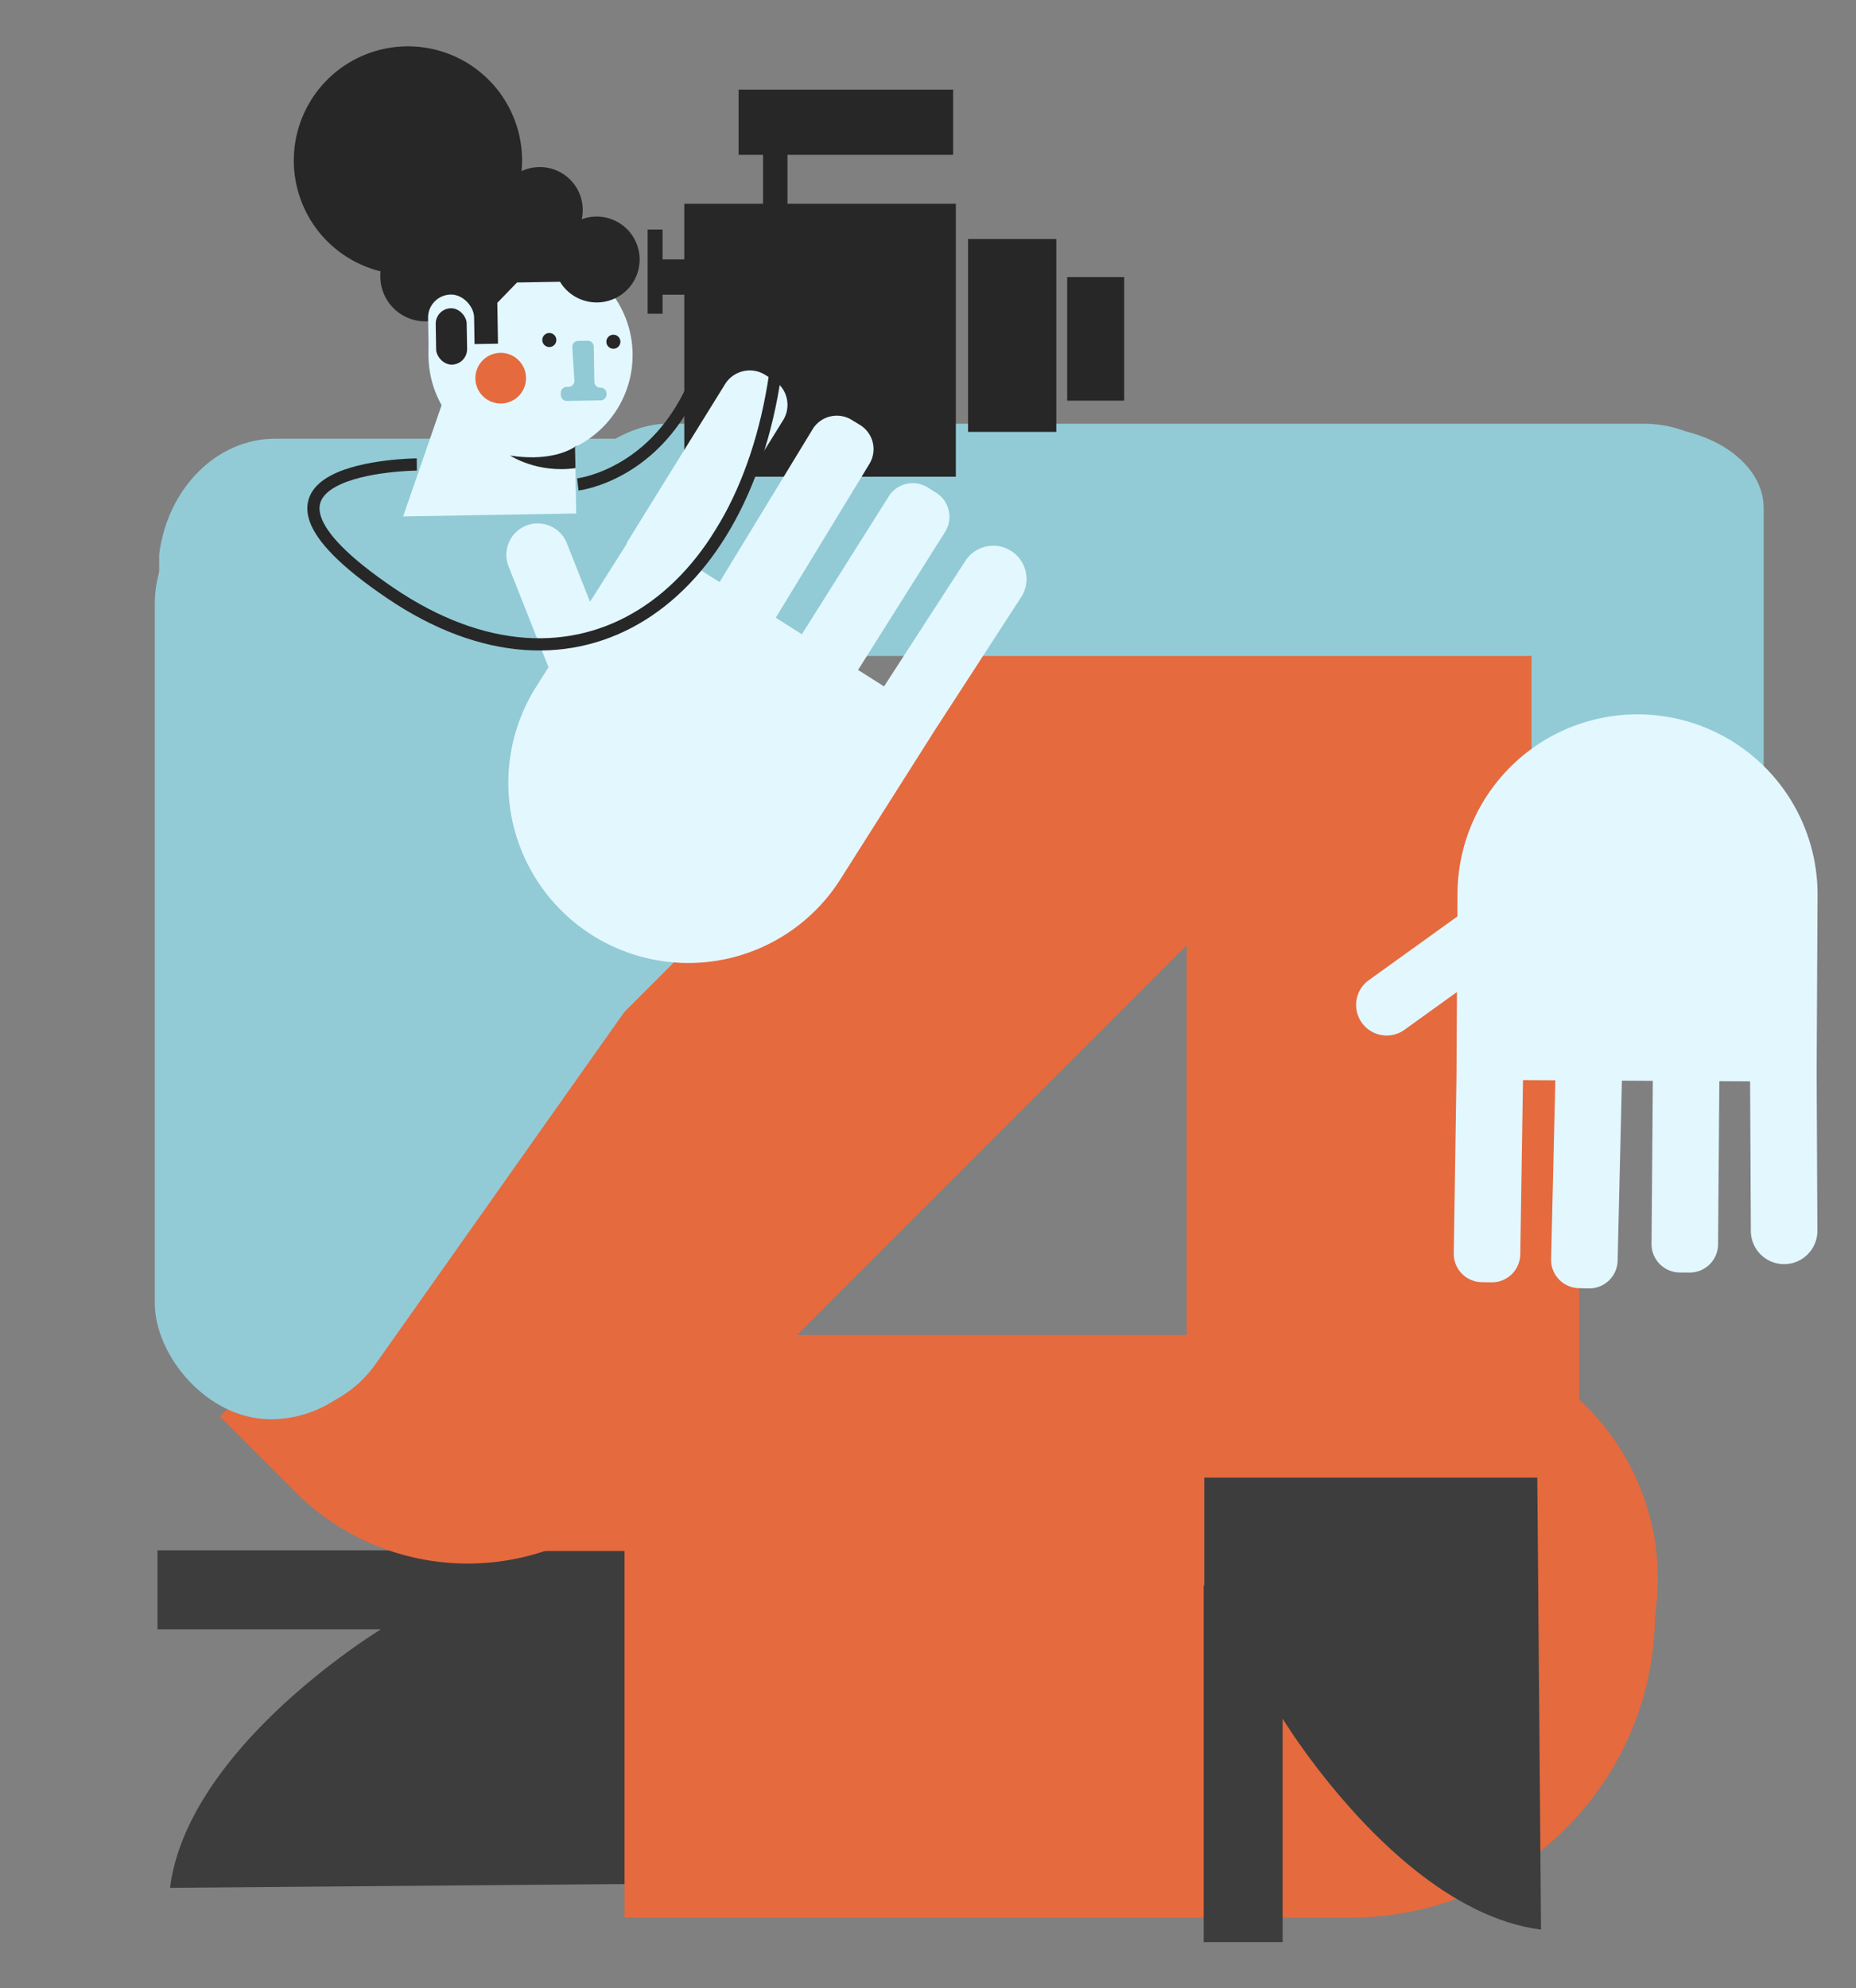<svg id="Capa_1" data-name="Capa 1" xmlns="http://www.w3.org/2000/svg" viewBox="0 0 1367 1464"><rect x="0" y="0" width="1367" height="1464" fill="#808080" stroke="none"/><title>Mesa de trabajo 31</title><path d="M581,903l-464-2.3.24-492.51C123.42,359.28,159.85,323,202.8,323H506.58c55.52,0,96.65,59.35,84.3,121.64Z" fill="#92cbd6"/><path d="M338,983h703.5A179.5,179.5,0,0,1,1221,1162.5v0A179.5,179.5,0,0,1,1041.5,1342h-524A179.5,179.5,0,0,1,338,1162.5V983A0,0,0,0,1,338,983Z" fill="#e56a3e"/><path d="M280.54,1199.7H116v-58.15H378.54l.21.46H488v245l-362.8,3c4.28-33.63,22-65.35,43.94-92.9C215.33,1239.2,280.54,1199.7,280.54,1199.7Z" fill="#3d3d3d"/><path d="M1216.63,1123H460v289H994.63c123.31,0,223.38-99.47,224.36-222.55,0-.61,0-1.21,0-1.82v-52Z" fill="#e56a3e"/><path d="M105.79,649.2H1112.71a0,0,0,0,1,0,0V907.3a0,0,0,0,1,0,0H285A179.23,179.23,0,0,1,105.79,728.06V649.2a0,0,0,0,1,0,0Z" transform="translate(-371.86 658.75) rotate(-45)" fill="#e56a3e"/><rect x="114" y="359.14" width="171" height="685.86" rx="85.5" fill="#92cbd6"/><path d="M944.7,1265.46V1430H886.55V1167.46l.46-.21V1058h245l3,362.8c-33.63-4.28-65.35-22-92.9-43.94C984.2,1330.67,944.7,1265.46,944.7,1265.46Z" fill="#3d3d3d"/><path d="M874,331.37V1088h289V553.37C1163,430.06,1063.53,330,940.45,329H886.64Z" fill="#e56a3e"/><path d="M1213.5,314.37h0c47.22,0,85.5,26.76,85.5,59.78V650.23c0,11.39-4.56,22-12.48,31.11-15,17.19-42.1,28.66-73,28.66h0c-47.22,0-85.5-26.76-85.5-59.77V374.15C1128,341.13,1166.28,314.37,1213.5,314.37Z" fill="#92cbd6"/><path d="M1338,788.84l.55,117.28v.13a24.5,24.5,0,0,1-49,.1L1289,796.2l-22.65-.13-.94,120.17A20.9,20.9,0,0,1,1244.35,937l-7.2-.05a20.92,20.92,0,0,1-20.74-21.07l.95-120.05-22.81-.13c0,.41,0,.82,0,1.24l-3.12,131.34a20.9,20.9,0,0,1-21.39,20.39l-7.2-.17a20.89,20.89,0,0,1-20.4-21.39l3.12-131.34c0-.11,0-.23,0-.34l-23.83-.14-2,128.33a20.9,20.9,0,0,1-21.22,20.57l-7.2-.11a20.9,20.9,0,0,1-20.57-21.22l2-130.3.35-62.11-38.63,27.78a22.5,22.5,0,0,1-26.27-36.54l65.21-46.89.09-16.95A132.58,132.58,0,0,1,1206.1,526h.74a132.58,132.58,0,0,1,131.84,133.31Z" fill="#e3f7ff"/><rect x="765.65" y="-47.74" width="171" height="890.48" rx="85.5" transform="translate(453.65 1248.65) rotate(-90)" fill="#92cbd6"/><path d="M465.92,260.19a75.13,75.13,0,0,1-41.26,68.39l-1.1.55.84,48.93-127.48,2.19,28.33-81.94a75.16,75.16,0,1,1,140.67-38.12Z" fill="#e3f7ff"/><path d="M471.1,190.54a31.61,31.61,0,0,1-58.65,16.91l-31.66.55-14.51,15,.51,30.06-17.62.3-.35-20.57A31.64,31.64,0,0,1,319.7,236a32.23,32.23,0,0,1-5.85.62,33.16,33.16,0,0,1-33.54-36.83A84.06,84.06,0,1,1,384.5,116.67a85.09,85.09,0,0,1-.36,9.35,31.61,31.61,0,0,1,44.32,35.42,31.64,31.64,0,0,1,42.64,29.1Z" fill="#272727"/><circle cx="368.78" cy="278.45" r="18.66" fill="#e56a3e"/><circle cx="404.59" cy="250.36" r="5.18" fill="#272727"/><path d="M425.8,251l7.05-.12a4.41,4.41,0,0,1,4.48,4.33l.44,25.91a4.42,4.42,0,0,0,4.48,4.33h0a4.4,4.4,0,0,1,4.48,4.33v.52a4.4,4.4,0,0,1-4.33,4.48l-24.87.42a4.39,4.39,0,0,1-4.48-4.32l0-1.56a4.41,4.41,0,0,1,4.33-4.48l1.35,0a4.41,4.41,0,0,0,4.32-4.69l-1.55-24.45A4.41,4.41,0,0,1,425.8,251Z" fill="#91cad4"/><circle cx="451.78" cy="251.62" r="5.18" fill="#272727"/><rect x="315.54" y="216.87" width="33.89" height="61.68" rx="16.94" transform="translate(-4.2 5.74) rotate(-0.98)" fill="#e3f7ff"/><rect x="321.08" y="226.95" width="22.81" height="41.51" rx="11.4" transform="translate(-4.2 5.74) rotate(-0.98)" fill="#272727"/><path d="M424.66,328.58l-1.1.55.27,15.56c-28.17,4-48.08-9.25-48.08-9.25,26.38,4.1,41.35-2.64,46.55-5.71h0c.51-.3.92-.57,1.24-.79.57-.38.85-.61.85-.61Z" fill="#272727"/><polygon points="704 150 704 351 504 351 504 217 488 217 488 231 477 231 477 169 488 169 488 191 504 191 504 150 562 150 562 114 544 114 544 66 702 66 702 114 580 114 580 150 704 150" fill="#272727"/><rect x="713" y="176" width="65" height="142" fill="#272727"/><rect x="786" y="204" width="42" height="91" fill="#272727"/><rect x="251" y="461.14" width="171" height="620.86" rx="85.5" transform="translate(506.97 -52.74) rotate(35.25)" fill="#92cbd6"/><path d="M756.06,426.35a24.36,24.36,0,0,1-3.94,13.3l-63.45,97.82-69.73,110A132.57,132.57,0,1,1,395,505.5l9-14.18L374.58,417a23.08,23.08,0,1,1,42.93-17l17.06,43.12L461.24,401a21.46,21.46,0,0,1,1.77-3.56l71-114.56A21.44,21.44,0,0,1,563.57,276l6.28,3.89a21.45,21.45,0,0,1,6.93,29.53L510.5,416.29,530,428.62c0-.1.11-.19.17-.29l68.31-112.22a20.9,20.9,0,0,1,28.72-7l6.15,3.75a20.89,20.89,0,0,1,7,28.71L572,453.81c-.21.35-.44.69-.67,1l19.26,12.22,64-101.55A20.88,20.88,0,0,1,683.44,359l6.09,3.84a20.89,20.89,0,0,1,6.53,28.83L632,493.29l19.12,12.12L711,413a24.5,24.5,0,0,1,45.06,13.36Z" fill="#e3f7ff"/><path d="M307,342s-157.37,1.09-19.68,94.54S550,442,572,268" fill="none" stroke="#272727" stroke-miterlimit="10" stroke-width="9"/><path d="M425.61,356.7s63.89-7.2,90.89-87.2" fill="none" stroke="#272727" stroke-miterlimit="10" stroke-width="9"/></svg>